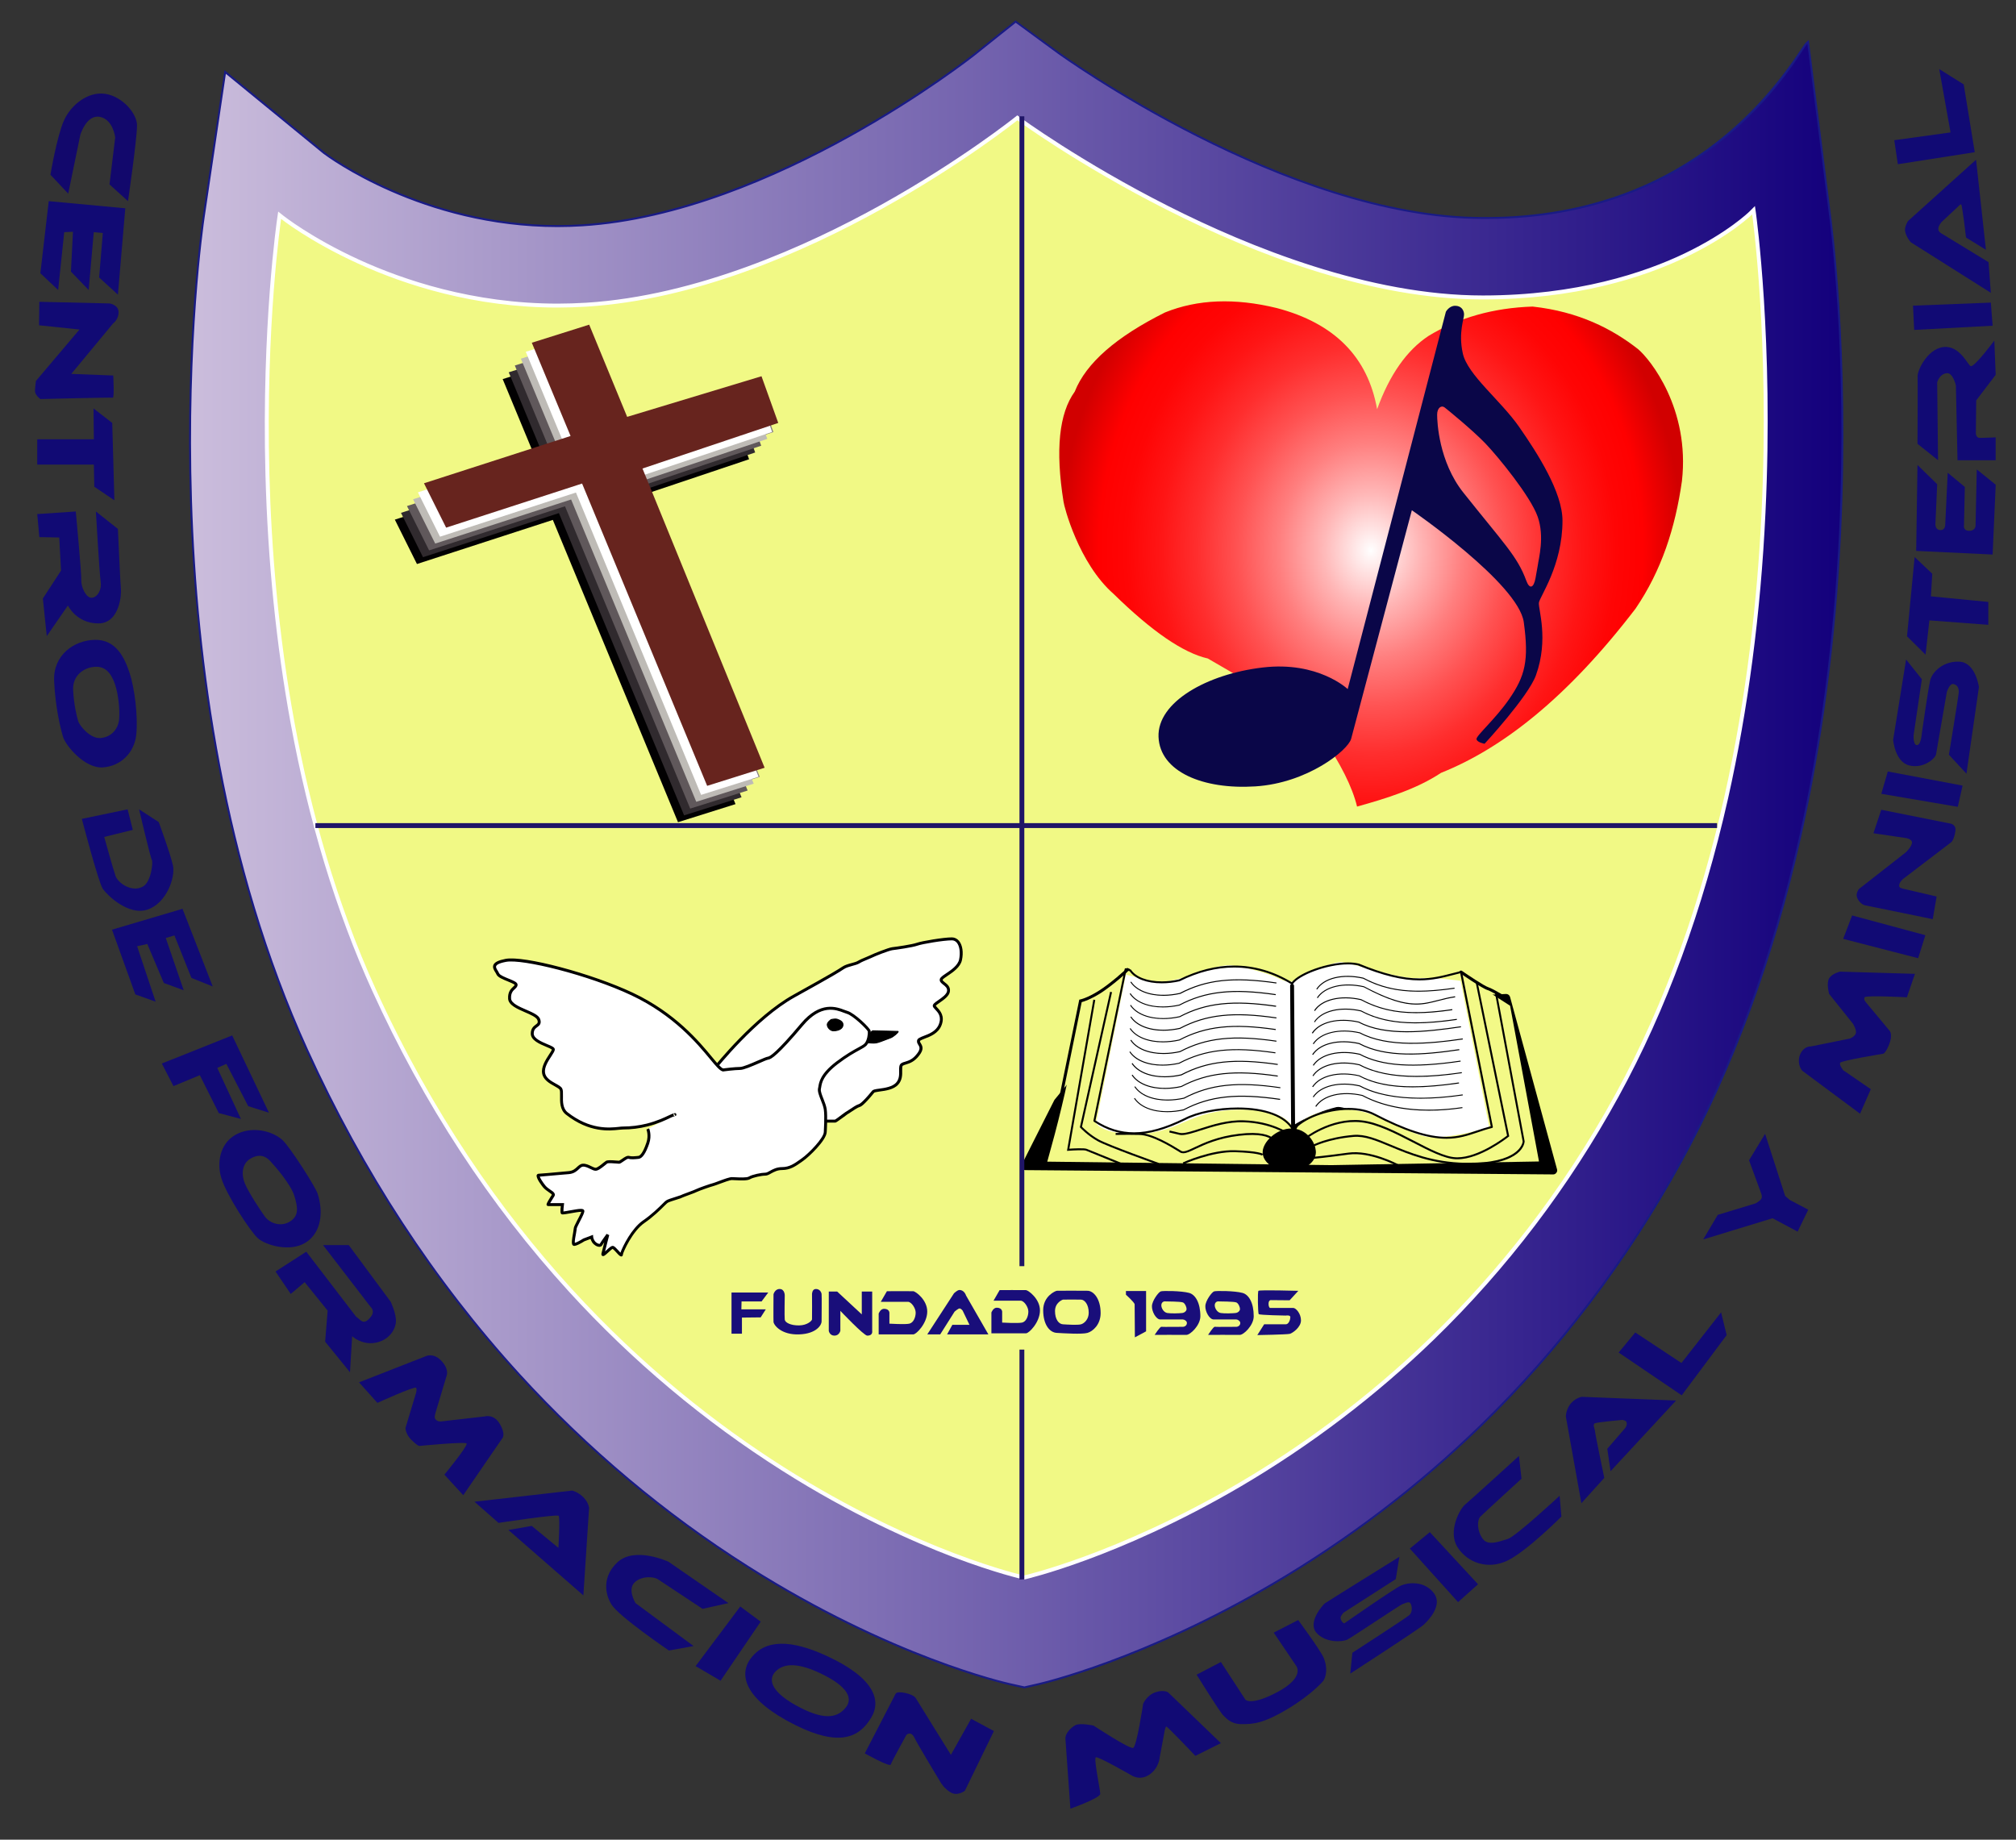 <?xml version="1.0" encoding="utf-8"?>
<svg version="1.1" id="Capa_1" xmlns="http://www.w3.org/2000/svg" xmlns:xlink="http://www.w3.org/1999/xlink" x="0px" y="0px" width="99.167px" height="90.504px" viewBox="0 0 99.167 90.504" enable-background="new 0 0 99.167 90.504" xml:space="preserve">
<rect x="0" y="0" width="99.167" height="90.504" fill="#333333" stroke="none"/>
<g>
	<g>
		<linearGradient id="SVGID_1_" gradientUnits="userSpaceOnUse" x1="9.351" y1="42.037" x2="90.63" y2="42.037">
			<stop  offset="0" style="stop-color:#CBBDDC"/>
			<stop  offset="1" style="stop-color:#13007C"/>
		</linearGradient>
		<path fill="url(#SVGID_1_)" d="M49.689,82.858c-0.234-0.052-5.87-1.324-12.905-5.779c-4.116-2.607-7.899-5.791-11.239-9.457
			c-4.204-4.598-7.714-9.969-10.44-15.962C6.793,33.38,9.89,11.559,10.026,10.638l1.049-7.097l4.861,3.98
			c0.194,0.147,4.833,3.599,11.5,3.598c0.403,0,0.809-0.011,1.214-0.037c9.403-0.583,19.181-8.321,19.276-8.399l2.036-1.622
			l2.08,1.524c0.113,0.081,11.248,8.135,20.896,8.135h0.021c0.059,0,0.121,0,0.178,0c4.58,0,10.98-1.428,15.477-8.243
			c0.137-0.204,0.213-0.318,0.256-0.357l0.068-0.06L90,10.457c0.043,0.271,0.945,6.797,0.516,15.744
			c-0.252,5.263-0.916,10.305-1.969,14.987c-1.336,5.945-3.316,11.326-5.873,15.998c-2.66,4.841-5.977,9.203-9.855,12.967
			c-3.08,2.989-6.52,5.603-10.229,7.777c-6.324,3.713-11.293,4.876-11.502,4.922l-0.699,0.16L49.689,82.858z"/>
		<g>
			<path fill="#191B85" d="M49.962,1.121l2.051,1.504c0.111,0.079,11.25,8.146,20.926,8.146h0.021c0.059,0,0.121,0,0.178,0
				c11.24,0,15.393-8.284,15.766-8.613l1.051,8.305c0.039,0.275,0.941,6.804,0.508,15.737c-0.248,5.259-0.912,10.299-1.965,14.979
				c-1.336,5.939-3.311,11.317-5.873,15.983c-2.652,4.836-5.965,9.197-9.84,12.959c-3.076,2.986-6.516,5.6-10.219,7.771
				c-6.316,3.705-11.279,4.865-11.492,4.915l-0.686,0.156L49.7,82.81c-0.233-0.052-5.862-1.32-12.885-5.772
				c-4.114-2.604-7.894-5.784-11.238-9.444c-4.193-4.597-7.7-9.963-10.424-15.952c-8.317-18.279-5.216-40.076-5.081-40.996
				l1.039-7.013l4.794,3.928c0.242,0.181,4.873,3.61,11.528,3.61c0,0,0,0,0.003,0c0.403,0,0.81-0.014,1.218-0.039
				c9.399-0.584,19.208-8.333,19.304-8.411L49.962,1.121 M49.958,1l-0.057,0.045l-2.002,1.599c-0.024,0.02-2.526,1.994-6.151,4.007
				c-3.306,1.833-8.258,4.081-13.099,4.384c-0.404,0.024-0.812,0.038-1.213,0.038c-6.636,0-11.256-3.428-11.469-3.59l-4.794-3.927
				l-0.132-0.106l-0.024,0.169l-1.041,7.013c-0.138,0.921-3.233,22.755,5.086,41.048c2.729,6,6.241,11.373,10.443,15.978
				c3.35,3.668,7.137,6.852,11.256,9.464c7.036,4.46,12.683,5.732,12.918,5.785l0.689,0.151l0.02,0.005l0.021-0.005l0.689-0.157
				c0.211-0.047,5.182-1.209,11.516-4.924c3.707-2.178,7.15-4.795,10.238-7.786c3.885-3.768,7.201-8.135,9.857-12.982
				c2.564-4.673,4.545-10.058,5.883-16.009c1.055-4.685,1.719-9.729,1.969-14.994c0.428-8.952-0.475-15.482-0.514-15.755
				l-1.051-8.303l-0.025-0.183l-0.135,0.122c-0.047,0.042-0.109,0.137-0.264,0.366c-4.486,6.797-10.871,8.224-15.436,8.224
				c-0.057,0-0.119,0-0.178,0h-0.021c-9.631,0-20.756-8.047-20.867-8.127l-2.056-1.504L49.958,1L49.958,1z"/>
		</g>
	</g>
	<g>
		<path fill="#F1F985" d="M50.351,77.601c-0.051-0.012-5.305-1.195-11.837-5.337c-3.834-2.429-7.355-5.389-10.464-8.793
			c-3.885-4.255-7.133-9.225-9.657-14.768c-1.769-3.893-3.116-8.31-4.001-13.129c-0.708-3.855-1.125-7.975-1.238-12.243
			c-0.195-7.269,0.569-12.526,0.575-12.576l0.027-0.167l0.13,0.104c0.015,0.011,1.387,1.098,3.734,2.171
			c2.167,0.988,5.625,2.169,9.81,2.168c0.466,0,0.94-0.014,1.407-0.043c5.456-0.341,10.912-2.807,14.53-4.817
			c3.921-2.181,6.592-4.307,6.617-4.331l0.06-0.045l0.058,0.044c0.031,0.022,3.047,2.226,7.35,4.4
			c3.971,2.005,9.875,4.393,15.484,4.393h0.025c4.643-0.005,7.975-1.134,9.951-2.082c2.143-1.025,3.195-2.063,3.211-2.073
			l0.133-0.136l0.027,0.19c0.01,0.062,0.867,6.276,0.465,14.688c-0.236,4.939-0.857,9.659-1.84,14.029
			c-1.229,5.463-3.037,10.393-5.369,14.648c-2.438,4.445-5.49,8.456-9.064,11.924c-2.859,2.773-6.063,5.207-9.514,7.234
			c-5.883,3.449-10.521,4.533-10.57,4.543l-0.02,0.006L50.351,77.601z"/>
		<path fill="#FFFFFF" d="M50.044,5.918c0,0,11.996,8.813,22.891,8.813c0.01,0,0.016,0,0.025,0
			c9.037-0.012,13.229-4.185,13.229-4.185s3.477,24.685-6.738,43.306C68.785,73.3,50.371,77.507,50.371,77.507
			s-20.852-4.58-31.887-28.844c-7.746-17.03-4.656-37.895-4.656-37.895s5.463,4.362,13.603,4.362c0.463,0,0.936-0.016,1.413-0.045
			C39.44,14.426,50.044,5.918,50.044,5.918 M50.041,5.675l-0.117,0.092c-0.027,0.021-2.688,2.146-6.608,4.323
			c-3.607,2.003-9.047,4.464-14.483,4.803c-0.463,0.027-0.938,0.044-1.402,0.044c-4.172,0-7.619-1.177-9.775-2.165
			c-2.333-1.068-3.696-2.145-3.71-2.156l-0.262-0.208l-0.048,0.332c-0.009,0.052-0.774,5.315-0.579,12.594
			c0.114,4.274,0.532,8.397,1.242,12.258c0.888,4.827,2.237,9.252,4.01,13.151c2.523,5.553,5.779,10.531,9.671,14.793
			c3.113,3.412,6.64,6.374,10.486,8.81c3.417,2.169,6.457,3.506,8.406,4.249c2.118,0.803,3.404,1.089,3.458,1.103l0.043,0.009
			l0.041-0.009c0.051-0.014,1.188-0.275,3.068-0.97c1.736-0.64,4.445-1.783,7.527-3.588c3.459-2.031,6.666-4.468,9.533-7.247
			c3.582-3.476,6.637-7.495,9.078-11.948c2.342-4.263,4.152-9.201,5.385-14.672c0.98-4.374,1.605-9.102,1.838-14.047
			c0.406-8.421-0.457-14.645-0.463-14.706l-0.055-0.383l-0.275,0.274c-0.01,0.009-1.061,1.039-3.189,2.058
			c-1.965,0.94-5.281,2.063-9.9,2.067h-0.025c-5.59,0-11.484-2.383-15.443-4.385c-4.299-2.17-7.305-4.367-7.33-4.389L50.041,5.675
			L50.041,5.675z"/>
	</g>
	<g>
		<path fill-rule="evenodd" clip-rule="evenodd" fill="#FFFFFF" d="M35.167,52.544c0,0,1.946-2.466,3.889-3.541
			c1.94-1.078,2.176-1.233,2.411-1.386c0.229-0.154,0.589-0.176,0.771-0.286c0.177-0.107,0.501-0.219,0.625-0.287
			c0.127-0.064,0.848-0.35,1.027-0.371c0.18-0.021,0.971-0.134,1.221-0.221c0.251-0.087,1.312-0.264,1.709-0.264
			c0.394,0,0.533,0.528,0.426,1.035c-0.109,0.505-0.913,0.789-0.951,0.964c-0.036,0.177,0.396,0.242,0.362,0.573
			c-0.037,0.327-0.718,0.592-0.701,0.725c0.018,0.132,0.521,0.353,0.286,0.937c-0.233,0.585-1.024,0.59-1.06,0.777
			c-0.035,0.187,0.306,0.264-0.017,0.68c-0.324,0.418-0.61,0.376-0.79,0.484c-0.18,0.11,0.072,0.595-0.242,0.943
			c-0.317,0.354-1.089,0.286-1.177,0.398c-0.093,0.108-0.522,0.637-0.682,0.68c-0.165,0.044-0.542,0.328-0.595,0.353
			c-0.053,0.021-0.551,0.417-0.598,0.417c-0.048,0-0.928,0-0.928,0l-4.204-0.813l-1.312-1.231L35.167,52.544z"/>
		<path d="M41.08,55.228h-0.928c-0.004,0-0.009-0.001-0.012-0.002l-4.208-0.814c-0.014-0.002-0.023-0.009-0.033-0.017l-1.313-1.229
			c-0.03-0.028-0.03-0.077-0.004-0.103l0.531-0.567c0.074-0.092,2.002-2.502,3.907-3.557c1.991-1.105,2.191-1.24,2.406-1.381
			c0.136-0.092,0.312-0.139,0.466-0.18c0.122-0.033,0.235-0.062,0.308-0.109c0.114-0.068,0.279-0.136,0.423-0.194
			c0.083-0.036,0.16-0.068,0.209-0.091c0.127-0.067,0.854-0.359,1.048-0.385c0.242-0.027,0.981-0.135,1.208-0.215
			c0.27-0.094,1.33-0.269,1.732-0.269c0.141,0,0.265,0.062,0.359,0.175c0.167,0.207,0.22,0.567,0.138,0.947
			c-0.074,0.346-0.434,0.588-0.695,0.764c-0.103,0.069-0.245,0.163-0.254,0.203c-0.006,0.03,0.05,0.074,0.112,0.124
			c0.117,0.089,0.274,0.211,0.247,0.438c-0.022,0.229-0.285,0.409-0.495,0.557c-0.077,0.053-0.179,0.123-0.201,0.157
			c0.012,0.019,0.05,0.059,0.074,0.087c0.135,0.145,0.392,0.412,0.206,0.882c-0.159,0.396-0.553,0.546-0.819,0.645
			c-0.087,0.036-0.229,0.088-0.236,0.12c-0.006,0.033,0.009,0.064,0.044,0.116c0.089,0.148,0.149,0.302-0.079,0.595
			c-0.238,0.313-0.473,0.386-0.639,0.437c-0.068,0.02-0.126,0.038-0.168,0.064c-0.04,0.025-0.038,0.132-0.036,0.244
			c0.004,0.196,0.009,0.465-0.191,0.687c-0.218,0.245-0.618,0.302-0.913,0.34c-0.104,0.018-0.238,0.035-0.267,0.055
			c-0.531,0.654-0.669,0.693-0.713,0.706c-0.101,0.024-0.312,0.168-0.442,0.255c-0.082,0.057-0.121,0.082-0.147,0.092
			c-0.018,0.011-0.125,0.093-0.212,0.157C41.165,55.203,41.121,55.228,41.08,55.228z M40.158,55.082h0.908
			c0.052-0.024,0.229-0.157,0.335-0.239c0.16-0.12,0.223-0.162,0.251-0.175c0.011-0.005,0.068-0.043,0.118-0.077
			c0.189-0.128,0.368-0.245,0.482-0.276c0.022-0.007,0.162-0.065,0.644-0.654c0.051-0.062,0.15-0.077,0.357-0.105
			c0.27-0.037,0.64-0.089,0.825-0.295c0.159-0.179,0.154-0.395,0.15-0.588c-0.003-0.155-0.004-0.301,0.107-0.37
			c0.059-0.037,0.127-0.057,0.202-0.078c0.165-0.052,0.356-0.111,0.568-0.388c0.185-0.237,0.127-0.331,0.068-0.43
			c-0.04-0.06-0.08-0.13-0.063-0.222c0.021-0.107,0.151-0.157,0.332-0.227c0.253-0.096,0.6-0.227,0.736-0.563
			c0.152-0.382-0.039-0.584-0.178-0.729c-0.061-0.063-0.106-0.113-0.117-0.172c-0.01-0.098,0.097-0.175,0.267-0.291
			c0.177-0.123,0.417-0.291,0.437-0.451c0.014-0.138-0.067-0.214-0.195-0.311c-0.088-0.07-0.189-0.148-0.164-0.269
			c0.019-0.095,0.138-0.173,0.313-0.291c0.244-0.164,0.574-0.388,0.637-0.677c0.068-0.332,0.027-0.655-0.109-0.822
			c-0.065-0.08-0.148-0.122-0.247-0.122c-0.407,0-1.454,0.177-1.687,0.26c-0.255,0.091-1.053,0.202-1.236,0.224
			c-0.168,0.021-0.874,0.299-1,0.366c-0.053,0.027-0.129,0.058-0.221,0.095c-0.138,0.058-0.3,0.123-0.401,0.188
			c-0.092,0.055-0.216,0.088-0.347,0.123c-0.148,0.042-0.304,0.083-0.421,0.161c-0.22,0.146-0.421,0.281-2.417,1.387
			c-1.905,1.058-3.845,3.5-3.868,3.524c-0.001,0-0.001,0.001-0.003,0.003l-0.483,0.517l1.246,1.165L40.158,55.082z"/>
	</g>
	<g>
		<path fill-rule="evenodd" clip-rule="evenodd" d="M42.938,50.712c0.05,0.002,1.161,0.026,1.228,0.029
			c0.071,0.006-0.2,0.26-0.354,0.313c-0.151,0.054-0.568,0.231-0.715,0.249c-0.145,0.021-0.424-0.008-0.44-0.008
			c-0.02,0,0.141-0.207,0.145-0.377C42.811,50.749,42.938,50.712,42.938,50.712z"/>
		<path d="M42.975,51.338c-0.11,0-0.23-0.01-0.286-0.017c-0.017-0.001-0.029-0.004-0.032-0.004h-0.014l-0.009-0.014
			c-0.007-0.014-0.001-0.025,0.026-0.075c0.038-0.069,0.115-0.2,0.12-0.312c0.008-0.186,0.144-0.227,0.151-0.229h0.003h0.005
			c0.028,0,0.372,0.009,0.678,0.016c0.27,0.007,0.52,0.012,0.55,0.014c0.024,0,0.036,0.015,0.038,0.029
			c0.008,0.066-0.257,0.285-0.385,0.33c-0.045,0.014-0.107,0.041-0.185,0.07c-0.192,0.075-0.429,0.167-0.534,0.183
			C43.068,51.335,43.023,51.338,42.975,51.338z M42.69,51.274L42.69,51.274c0.058,0.004,0.174,0.014,0.285,0.014
			c0.048,0,0.089-0.002,0.12-0.008c0.099-0.012,0.344-0.108,0.522-0.178c0.077-0.031,0.142-0.056,0.186-0.072
			c0.118-0.039,0.302-0.205,0.346-0.265c-0.07-0.003-0.295-0.008-0.533-0.013c-0.308-0.006-0.627-0.017-0.677-0.017
			c-0.017,0.005-0.103,0.046-0.112,0.183c-0.003,0.123-0.082,0.261-0.125,0.334C42.696,51.261,42.693,51.267,42.69,51.274z"/>
	</g>
	<g>
		<path fill-rule="evenodd" clip-rule="evenodd" fill="#FFFFFF" d="M31.866,55.536c0,0,0.131,0.311,0,0.7
			c-0.132,0.388-0.294,0.682-0.456,0.699c-0.165,0.018-0.36,0.036-0.48,0c-0.118-0.036-0.389,0.238-0.479,0.238
			s-0.522-0.055-0.612,0c-0.091,0.056-0.392,0.348-0.541,0.348c-0.15,0-0.404-0.221-0.627-0.202
			c-0.224,0.021-0.288,0.329-0.689,0.367c-0.403,0.036-1.376,0.128-1.481,0.128s0.076,0.31,0.267,0.548
			c0.195,0.24,0.527,0.313,0.433,0.46c-0.086,0.146-0.282,0.438-0.238,0.438c0.047,0,0.704,0,0.704,0s-0.044,0.348-0.012,0.403
			c0.027,0.053,0.987-0.202,1.016-0.093c0.026,0.11-0.374,0.751-0.374,0.86c0,0.11-0.165,0.768-0.061,0.786s0.479-0.219,0.479-0.219
			l0.389-0.146c0,0,0.004,0.11,0.092,0.238c0.088,0.126,0.312,0.237,0.371,0.129c0.061-0.111,0.33-0.477,0.33-0.477
			s-0.197,0.73-0.238,0.933c-0.048,0.2,0.385-0.349,0.492-0.312c0.106,0.037,0.419,0.475,0.419,0.355
			c0-0.117,0.477-1.197,1.093-1.619c0.612-0.42,1.031-0.914,1.134-0.988c0.107-0.073,0.66-0.219,0.718-0.255
			c0.063-0.035,0.642-0.239,0.751-0.292c0.104-0.057,0.671-0.257,0.821-0.295c0.149-0.034,0.737-0.291,0.915-0.291
			c0.18,0,0.719,0.052,0.869-0.037c0.147-0.092,0.582-0.183,0.777-0.183c0.19,0,0.404-0.274,0.822-0.274s0.689-0.22,1.004-0.441
			c0.313-0.218,1.107-1.005,1.124-1.352c0,0,0.044-0.772,0-1.118c-0.051-0.344-0.332-0.78-0.288-1.015
			c0.042-0.236,0.029-0.637,0.861-1.271c0.827-0.635,1.245-0.734,1.41-0.912c0.161-0.177,0.191-0.541,0.177-0.649
			c-0.017-0.107-0.76-0.835-1.084-0.925c-0.327-0.09-1.175-0.654-2.228,0.598c-1.052,1.254-1.498,1.634-1.661,1.652
			c-0.161,0.019-1.113,0.509-1.381,0.509c-0.267,0-0.836,0.074-0.836,0.074c-0.427-0.097-1.484-2.325-4.475-3.737
			c-2.091-0.989-5.364-1.818-6.21-1.654c-0.85,0.162-0.501,0.438-0.392,0.667c0.104,0.227,0.895,0.37,0.895,0.534
			c0,0.161-0.347,0.193-0.318,0.681c0.026,0.487,1.299,0.659,1.431,1.024c0.132,0.367-0.318,0.242-0.318,0.697
			c0,0.453,1.038,0.616,1.038,0.778c0,0.161-0.559,0.714-0.48,1.169c0.08,0.455,0.742,0.584,0.85,0.778
			c0.107,0.195-0.118,0.879,0.293,1.203c1.327,1.038,2.416,0.715,2.759,0.715c0.453,0,0.848-0.062,1.188-0.146
			c0.678-0.169,1.117-0.432,1.241-0.474c0.184-0.065,0.123-0.031,0.123-0.031"/>
		<path d="M30.559,61.813c-0.062,0-0.123-0.067-0.241-0.195c-0.054-0.058-0.142-0.154-0.182-0.181
			c-0.042,0.021-0.158,0.127-0.221,0.185c-0.15,0.138-0.221,0.2-0.291,0.161c-0.026-0.015-0.053-0.051-0.038-0.123
			c0.026-0.104,0.083-0.342,0.139-0.551c-0.039,0.06-0.075,0.113-0.094,0.145c-0.025,0.051-0.077,0.081-0.138,0.084
			c-0.132,0.007-0.288-0.104-0.359-0.207c-0.042-0.068-0.07-0.132-0.086-0.18l-0.298,0.113c-0.123,0.078-0.409,0.246-0.527,0.227
			c-0.026-0.006-0.048-0.021-0.063-0.042c-0.052-0.075-0.032-0.252,0.033-0.614c0.015-0.088,0.03-0.176,0.03-0.203
			c0-0.06,0.052-0.164,0.176-0.406c0.066-0.123,0.169-0.322,0.195-0.41c-0.103-0.004-0.38,0.046-0.539,0.075
			c-0.36,0.063-0.43,0.074-0.467,0.009c-0.025-0.046-0.025-0.168-0.001-0.367h-0.624c-0.029,0-0.053-0.014-0.07-0.039
			c-0.026-0.055-0.004-0.105,0.186-0.414c0.026-0.036,0.049-0.068,0.064-0.096c0.012-0.022-0.035-0.057-0.141-0.129
			c-0.089-0.062-0.2-0.137-0.291-0.243c-0.037-0.048-0.374-0.466-0.306-0.612c0.019-0.036,0.053-0.057,0.096-0.057
			c0.08,0,0.74-0.06,1.175-0.101l0.299-0.027c0.206-0.019,0.307-0.113,0.407-0.206c0.08-0.072,0.159-0.149,0.281-0.159
			c0.148-0.013,0.297,0.059,0.429,0.123c0.077,0.038,0.161,0.077,0.206,0.077c0.083,0,0.272-0.154,0.374-0.241
			c0.055-0.042,0.099-0.078,0.129-0.097c0.071-0.044,0.236-0.042,0.531-0.017c0.053,0.003,0.1,0.007,0.118,0.007
			c0.021-0.006,0.092-0.055,0.143-0.088c0.125-0.089,0.256-0.177,0.357-0.146c0.113,0.034,0.333,0.011,0.453-0.004
			c0.041-0.004,0.195-0.064,0.392-0.65c0.123-0.357,0.003-0.643,0.003-0.646l0.133-0.056c0.006,0.012,0.141,0.339,0.003,0.75
			c-0.167,0.484-0.333,0.726-0.517,0.748c-0.187,0.02-0.38,0.036-0.51-0.003c-0.04-0.01-0.168,0.083-0.233,0.127
			c-0.103,0.074-0.167,0.116-0.224,0.116c-0.024,0-0.068-0.006-0.127-0.01c-0.109-0.009-0.394-0.032-0.45-0.003
			c-0.021,0.014-0.062,0.048-0.105,0.087c-0.184,0.147-0.344,0.272-0.47,0.272c-0.082,0-0.169-0.044-0.272-0.094
			c-0.112-0.055-0.241-0.118-0.352-0.109c-0.066,0.006-0.125,0.057-0.19,0.121c-0.108,0.1-0.241,0.224-0.497,0.247l-0.298,0.025
			c-0.525,0.049-0.978,0.089-1.139,0.099c0.029,0.08,0.132,0.253,0.276,0.434c0.072,0.09,0.172,0.157,0.256,0.215
			c0.13,0.086,0.272,0.182,0.185,0.326c-0.018,0.029-0.038,0.06-0.061,0.096c-0.038,0.063-0.103,0.162-0.143,0.232h0.686
			l-0.009,0.082c-0.017,0.119-0.027,0.258-0.024,0.329c0.068-0.007,0.202-0.031,0.316-0.052c0.497-0.09,0.677-0.113,0.709,0.008
			c0.021,0.078-0.05,0.224-0.213,0.539c-0.064,0.127-0.155,0.299-0.159,0.341c0,0.034-0.012,0.104-0.032,0.226
			c-0.027,0.132-0.073,0.39-0.062,0.482c0.071-0.016,0.24-0.102,0.399-0.203l0.015-0.009l0.482-0.182l0.006,0.1
			c0,0,0.006,0.095,0.079,0.201c0.056,0.083,0.174,0.146,0.23,0.143c0.016,0,0.017-0.003,0.019-0.007
			c0.061-0.113,0.324-0.471,0.334-0.485l0.129,0.061c0,0.007-0.139,0.525-0.206,0.805c0.018-0.017,0.035-0.035,0.053-0.051
			c0.172-0.159,0.274-0.247,0.36-0.218c0.062,0.021,0.133,0.099,0.251,0.224c0.026,0.031,0.064,0.071,0.094,0.104
			c0.106-0.315,0.553-1.203,1.101-1.581c0.431-0.296,0.763-0.625,0.963-0.823c0.082-0.084,0.141-0.14,0.177-0.164
			c0.065-0.049,0.242-0.105,0.489-0.183c0.093-0.029,0.212-0.066,0.232-0.076c0.032-0.021,0.133-0.057,0.356-0.141
			c0.162-0.06,0.348-0.129,0.396-0.156c0.115-0.06,0.69-0.262,0.841-0.299c0.047-0.012,0.156-0.052,0.272-0.097
			c0.298-0.111,0.534-0.197,0.656-0.197c0.039,0,0.103,0.004,0.172,0.007c0.195,0.01,0.561,0.027,0.657-0.034
			c0.173-0.104,0.624-0.192,0.816-0.192c0.059,0,0.135-0.04,0.221-0.09c0.147-0.082,0.333-0.184,0.602-0.184
			c0.359,0,0.598-0.171,0.878-0.369c0.026-0.019,0.055-0.037,0.082-0.059c0.352-0.244,1.081-1.001,1.092-1.297
			c0-0.009,0.05-0.771,0.001-1.104c-0.022-0.143-0.086-0.31-0.15-0.47c-0.083-0.216-0.165-0.419-0.136-0.568
			c0.003-0.023,0.007-0.047,0.014-0.071c0.037-0.244,0.098-0.65,0.874-1.246c0.497-0.376,0.848-0.569,1.082-0.695
			c0.157-0.086,0.262-0.143,0.319-0.206c0.136-0.148,0.173-0.476,0.161-0.588c-0.05-0.118-0.739-0.788-1.033-0.868
			c-0.042-0.013-0.094-0.033-0.153-0.055c-0.386-0.148-1.11-0.426-1.996,0.631c-1.239,1.469-1.569,1.659-1.708,1.676
			c-0.059,0.006-0.267,0.095-0.463,0.184c-0.353,0.151-0.751,0.324-0.928,0.324c-0.261,0-0.824,0.073-0.829,0.074l-0.014,0.003
			l-0.014-0.004c-0.151-0.035-0.332-0.252-0.634-0.616c-0.621-0.75-1.781-2.146-3.853-3.125c-2.115-0.999-5.373-1.802-6.169-1.649
			c-0.356,0.067-0.46,0.148-0.486,0.208c-0.029,0.063,0.027,0.153,0.083,0.237c0.023,0.04,0.046,0.079,0.065,0.12
			c0.042,0.092,0.291,0.189,0.469,0.263c0.25,0.102,0.435,0.173,0.435,0.302c0,0.09-0.063,0.147-0.123,0.205
			c-0.095,0.086-0.215,0.194-0.197,0.472c0.012,0.226,0.398,0.396,0.741,0.544c0.331,0.144,0.619,0.268,0.688,0.459
			c0.083,0.238-0.036,0.327-0.136,0.4c-0.091,0.068-0.179,0.131-0.179,0.322c0,0.234,0.383,0.397,0.663,0.516
			c0.234,0.097,0.374,0.154,0.374,0.263c0,0.074-0.058,0.165-0.164,0.33c-0.155,0.234-0.364,0.558-0.316,0.825
			c0.044,0.255,0.315,0.404,0.528,0.523c0.147,0.08,0.265,0.145,0.313,0.235c0.045,0.083,0.042,0.208,0.04,0.367
			c-0.006,0.276-0.012,0.62,0.231,0.812c1.104,0.865,2.054,0.764,2.509,0.717c0.082-0.012,0.155-0.018,0.208-0.018
			c0.394,0,0.789-0.049,1.172-0.143c0.503-0.129,0.878-0.307,1.078-0.402c0.067-0.034,0.12-0.058,0.155-0.07
			c0.136-0.047,0.194-0.069,0.219,0c0.003,0.008,0.029,0.065-0.039,0.102l-0.071-0.127c-0.017,0.011-0.036,0.046-0.022,0.081
			c0.014,0.036,0.05,0.049,0.076,0.046c-0.003,0-0.026,0.005-0.115,0.034c-0.026,0.011-0.074,0.034-0.139,0.063
			c-0.206,0.101-0.589,0.284-1.11,0.413c-0.389,0.099-0.796,0.148-1.202,0.148c-0.047,0-0.115,0.007-0.195,0.015
			c-0.471,0.051-1.458,0.156-2.609-0.744c-0.304-0.236-0.293-0.635-0.288-0.928c0.001-0.129,0.003-0.247-0.023-0.297
			c-0.03-0.052-0.145-0.116-0.256-0.178c-0.244-0.135-0.545-0.301-0.603-0.623c-0.058-0.324,0.171-0.676,0.338-0.934
			c0.058-0.088,0.132-0.197,0.139-0.24c-0.032-0.035-0.174-0.096-0.279-0.139c-0.321-0.133-0.757-0.315-0.757-0.648
			c0-0.263,0.138-0.364,0.237-0.438c0.091-0.069,0.134-0.101,0.085-0.233c-0.05-0.132-0.333-0.26-0.607-0.377
			c-0.401-0.174-0.812-0.354-0.83-0.669c-0.02-0.345,0.138-0.491,0.241-0.586c0.044-0.042,0.074-0.069,0.079-0.096
			c-0.029-0.044-0.22-0.119-0.343-0.171c-0.234-0.095-0.479-0.192-0.548-0.333c-0.014-0.035-0.036-0.069-0.058-0.107
			c-0.073-0.112-0.148-0.239-0.094-0.373c0.063-0.136,0.247-0.226,0.595-0.293c0.909-0.173,4.243,0.713,6.259,1.663
			c2.101,0.992,3.272,2.403,3.901,3.164c0.244,0.293,0.438,0.527,0.546,0.563c0.092-0.013,0.584-0.073,0.832-0.073
			c0.145,0,0.563-0.18,0.866-0.313c0.275-0.118,0.433-0.185,0.506-0.195c0.101-0.011,0.448-0.234,1.614-1.624
			c0.955-1.135,1.77-0.822,2.159-0.673c0.059,0.022,0.104,0.04,0.143,0.05c0.333,0.094,1.117,0.834,1.136,0.984
			c0.017,0.128-0.014,0.511-0.196,0.712c-0.077,0.079-0.188,0.142-0.357,0.233c-0.229,0.125-0.577,0.313-1.063,0.684
			c-0.729,0.559-0.783,0.917-0.82,1.152c-0.003,0.026-0.008,0.053-0.014,0.075c-0.02,0.11,0.057,0.305,0.131,0.489
			c0.065,0.169,0.133,0.341,0.156,0.503c0.048,0.349,0.004,1.098,0,1.132c-0.017,0.401-0.871,1.215-1.152,1.409
			c-0.027,0.02-0.055,0.038-0.083,0.06c-0.286,0.201-0.556,0.393-0.96,0.393c-0.23,0-0.389,0.089-0.532,0.165
			c-0.104,0.06-0.192,0.11-0.291,0.11c-0.187,0-0.607,0.09-0.744,0.172c-0.124,0.076-0.404,0.07-0.736,0.053
			c-0.07-0.003-0.129-0.007-0.167-0.007c-0.104,0-0.406,0.116-0.606,0.189c-0.13,0.049-0.233,0.087-0.292,0.103
			c-0.146,0.035-0.709,0.236-0.808,0.285c-0.057,0.031-0.226,0.096-0.41,0.162c-0.136,0.051-0.306,0.113-0.333,0.128
			c-0.026,0.02-0.092,0.04-0.261,0.093c-0.159,0.049-0.398,0.124-0.451,0.162c-0.027,0.018-0.085,0.078-0.159,0.148
			c-0.2,0.2-0.539,0.536-0.978,0.84c-0.594,0.407-1.055,1.45-1.063,1.56c0,0.062-0.042,0.081-0.053,0.085
			C30.582,61.811,30.571,61.813,30.559,61.813z"/>
	</g>
	<g>
		<path fill-rule="evenodd" clip-rule="evenodd" d="M40.911,50.151c-0.059,0.01-0.216,0.164-0.216,0.252
			c-0.003,0.16,0.169,0.309,0.296,0.309c0.261,0,0.465-0.107,0.474-0.287c0.011-0.181-0.198-0.25-0.28-0.277
			C41.107,50.118,40.971,50.142,40.911,50.151z"/>
		<path d="M40.991,50.734L40.991,50.734c-0.073,0-0.154-0.039-0.219-0.106c-0.065-0.064-0.103-0.148-0.103-0.225
			c0-0.099,0.165-0.264,0.239-0.275h0.009c0.04-0.008,0.108-0.02,0.174-0.02c0.04,0,0.076,0.006,0.104,0.014l0.008,0.006
			c0.092,0.031,0.296,0.105,0.288,0.297C41.479,50.61,41.28,50.734,40.991,50.734z M41.091,50.156c-0.065,0-0.127,0.012-0.165,0.018
			l-0.009,0.003c-0.048,0.007-0.2,0.15-0.201,0.227c0,0.065,0.036,0.137,0.091,0.191c0.054,0.057,0.128,0.094,0.185,0.094
			c0.261,0,0.442-0.107,0.448-0.267c0.012-0.152-0.167-0.219-0.25-0.249l-0.012-0.003C41.159,50.159,41.127,50.156,41.091,50.156z"
			/>
	</g>
	<g>
		<g>
			<g>
				<g>
					<g>
						<polygon fill="#1F1A1D" points="65.941,56.195 65.755,57.016 65.628,56.195 65.574,49.107 65.728,49.093 						"/>
					</g>
				</g>
			</g>
			<g>
				<g>
					<polygon fill-rule="evenodd" clip-rule="evenodd" points="50.439,57.372 76.404,57.582 74.087,49.093 60.945,49.717 
						53.515,52.405 52.031,54.219 					"/>
				</g>
				<g>
					<path d="M76.404,57.776H76.4l-25.965-0.211c-0.066,0-0.127-0.036-0.166-0.093c-0.031-0.058-0.035-0.128-0.004-0.189
						l1.592-3.153c0.004-0.012,0.016-0.024,0.023-0.035l1.486-1.812c0.02-0.026,0.053-0.047,0.084-0.059l7.426-2.692
						c0.02-0.004,0.039-0.01,0.059-0.01l13.145-0.623c0.09-0.004,0.172,0.056,0.199,0.143l2.313,8.489
						c0.016,0.059,0.002,0.122-0.039,0.169C76.517,57.747,76.464,57.776,76.404,57.776z M50.751,57.182l25.396,0.205l-2.203-8.091
						l-12.961,0.611l-7.352,2.663l-1.441,1.753L50.751,57.182z"/>
				</g>
			</g>
			<g>
				<g>
					<path fill-rule="evenodd" clip-rule="evenodd" fill="#FFFFFF" d="M67.623,55.126c0,0,2.125,0.832,2.699,0.846
						c0.574,0.015,3.037-0.011,3.076-0.423c0.037-0.412-0.391-3.826-0.463-4.17c-0.074-0.344-0.779-2.603-0.77-2.937
						c0.014-0.332-0.297-0.184-0.297-0.184s-1.152-0.186-2.109-0.138c-1.082,0.053-3.404-0.821-3.85-0.79
						c-0.447,0.034-1.982,0.645-2.139,0.841c-0.168,0.214-0.584,0.13-0.943-0.066c-0.334-0.182-1.842-0.616-2.398-0.617
						c-0.902,0-2.506,0.911-3.57,0.813l-1.639-0.39l-1.779,7.249c0,0,0.123,0.784,1.654,0.775c1.529-0.008,5.17-1.055,5.746-1.161
						c0.572-0.108,2.451,0.835,2.545,0.746c0.092-0.087,1.084-0.748,2.355-1.056C66.138,54.369,67.623,55.126,67.623,55.126z"/>
				</g>
			</g>
			<g>
				<g>
					<path fill-rule="evenodd" clip-rule="evenodd" fill="#F3F987" d="M71.769,47.86l2.512,1.617l1.422,7.662l-10.209,0.18
						l-13.979-0.171l0.18-0.659c1.027-3.661,1.598-7.393,1.598-7.393l2.104-1.236l-1.482,7.392c0,0,0.305,0.586,2.113,0.522
						c2.135-0.073,2.402-1.184,5.117-1.184c2.895,0,2.553,1.457,2.553,1.457s-0.301-1.351,2.32-1.463
						c1.77-0.076,3.246,1.336,4.404,1.362c1.16,0.028,2.836-0.487,2.836-0.487L71.769,47.86z"/>
				</g>
			</g>
			<g>
				<g>
					<path d="M71.148,56.022c-0.918,0-2.051-0.367-3.566-1.155c-0.338-0.173-0.768-0.267-1.248-0.267
						c-1.068,0-2.244,0.448-2.684,1.018c-0.008,0.014-0.025,0.021-0.043,0.02c-0.016-0.001-0.029-0.011-0.035-0.025
						c-0.352-0.656-1.328-1.033-2.688-1.033c-0.977,0-1.986,0.203-2.574,0.516c-0.988,0.482-1.787,0.706-2.523,0.706
						c-0.703,0-1.354-0.202-1.98-0.619c-0.016-0.013-0.023-0.032-0.021-0.052l1.537-7.459c0.004-0.014,0.01-0.024,0.021-0.032
						c0.012-0.009,0.025-0.01,0.039-0.005l0.229,0.056c0.014,0.003,0.021,0.009,0.027,0.02c0.238,0.355,0.801,0.569,1.512,0.569
						c0.277,0,0.561-0.033,0.846-0.097c0.91-0.452,1.822-0.682,2.709-0.682c0.986,0,1.941,0.276,2.838,0.82
						c0.373-0.479,1.758-0.974,2.766-0.974c0.189,0,0.365,0.019,0.518,0.054c0.004,0,0.006,0,0.01,0.001
						c1.213,0.501,2.162,0.733,2.986,0.733c0.627,0,1.137-0.133,1.672-0.271c0.119-0.031,0.24-0.061,0.363-0.092
						c0.012-0.004,0.027-0.001,0.037,0.006c0.01,0.006,0.016,0.019,0.021,0.032l1.516,7.624c0.004,0.024-0.014,0.051-0.035,0.056
						c-0.258,0.063-0.49,0.142-0.719,0.22C72.201,55.869,71.751,56.022,71.148,56.022z M66.333,54.505
						c0.496,0,0.943,0.096,1.291,0.277c1.5,0.781,2.623,1.145,3.523,1.145c0.59,0,1.031-0.152,1.5-0.31
						c0.215-0.073,0.438-0.147,0.682-0.21l-1.5-7.527c-0.107,0.025-0.207,0.052-0.311,0.078c-0.543,0.141-1.059,0.272-1.697,0.272
						c-0.834,0-1.795-0.234-3.021-0.737c-0.146-0.031-0.311-0.05-0.492-0.05c-1.066,0-2.434,0.547-2.709,0.969
						c-0.016,0.021-0.047,0.028-0.066,0.015c-0.898-0.551-1.846-0.83-2.828-0.83c-0.875,0-1.775,0.227-2.674,0.674
						c0,0.001-0.004,0.004-0.01,0.004c-0.293,0.066-0.586,0.099-0.871,0.099c-0.734,0-1.324-0.222-1.58-0.595l-0.162-0.039
						l-1.523,7.38c0.607,0.394,1.229,0.585,1.902,0.585c0.717,0,1.508-0.221,2.48-0.696c0.598-0.318,1.629-0.525,2.617-0.525
						c1.352,0,2.342,0.371,2.734,1.021C64.103,54.938,65.273,54.505,66.333,54.505z"/>
				</g>
			</g>
			<g>
				<g>
					<path fill-rule="evenodd" clip-rule="evenodd" d="M62.136,56.687c0-0.496,0.682-1.145,1.391-1.145
						c0.711,0,1.176,0.648,1.176,1.145c0,0.495-0.572,0.896-1.283,0.896C62.71,57.582,62.136,57.182,62.136,56.687z"/>
				</g>
				<g>
					<path d="M63.419,57.606c-0.721,0-1.309-0.414-1.309-0.92c0-0.51,0.686-1.17,1.416-1.17c0.744,0,1.201,0.682,1.201,1.17
						C64.728,57.192,64.14,57.606,63.419,57.606z M63.527,55.565c-0.691,0-1.365,0.643-1.365,1.121c0,0.479,0.561,0.871,1.258,0.871
						c0.693,0,1.264-0.392,1.264-0.871C64.683,56.218,64.244,55.565,63.527,55.565z"/>
				</g>
			</g>
			<g>
				<g>
					<g>
						<path d="M69.626,50.343c-1.092,0-1.943-0.191-2.686-0.588c-0.994-0.223-1.904-0.008-2.264,0.535l-0.039-0.024
							c0.369-0.562,1.299-0.787,2.316-0.557l0.006,0.003c1.139,0.608,2.545,0.732,4.699,0.412l0.006,0.05
							C70.898,50.286,70.228,50.343,69.626,50.343z"/>
					</g>
				</g>
				<g>
					<g>
						<path d="M69.685,52.979c-1.172,0-2.104-0.191-2.818-0.572c-0.998-0.224-1.904-0.008-2.264,0.535l-0.041-0.026
							c0.371-0.563,1.301-0.786,2.318-0.555l0.006,0.002c1.111,0.595,2.752,0.718,5.018,0.384l0.006,0.047
							C71.085,52.916,70.351,52.979,69.685,52.979z"/>
					</g>
				</g>
				<g>
					<g>
						<path d="M64.589,51.898l-0.043-0.027c0.371-0.562,1.303-0.784,2.316-0.557l0.006,0.003c1.32,0.705,3.141,0.56,4.912,0.297
							l0.006,0.049c-1.777,0.263-3.605,0.408-4.939-0.301C65.855,51.139,64.947,51.354,64.589,51.898z"/>
					</g>
				</g>
				<g>
					<g>
						<path d="M64.574,50.843l-0.045-0.029c0.371-0.561,1.303-0.783,2.318-0.554l0.006,0.002c1.309,0.697,3.271,0.483,5.008,0.226
							l0.006,0.048c-1.742,0.257-3.713,0.474-5.033-0.23C65.837,50.08,64.931,50.296,64.574,50.843z"/>
					</g>
				</g>
				<g>
					<g>
						<path d="M69.662,49.843c-1.064,0-1.898-0.204-2.721-0.642c-0.994-0.225-1.902-0.009-2.258,0.535l-0.043-0.027
							c0.367-0.562,1.301-0.784,2.314-0.555l0.006,0.003c1.221,0.65,2.471,0.785,4.475,0.488l0.006,0.05
							C70.773,49.794,70.191,49.843,69.662,49.843z"/>
					</g>
				</g>
				<g>
					<g>
						<path d="M69.492,53.492c-1.104,0-1.957-0.179-2.645-0.548c-0.992-0.221-1.9-0.006-2.258,0.537l-0.043-0.024
							c0.371-0.563,1.303-0.787,2.316-0.556l0.006,0.001c1.09,0.582,2.6,0.688,4.896,0.35l0.006,0.048
							C70.91,53.427,70.156,53.492,69.492,53.492z"/>
					</g>
				</g>
				<g>
					<g>
						<path d="M69.664,49.421c-0.598,0-1.35-0.195-2.58-0.854c-0.998-0.225-1.908-0.008-2.264,0.537l-0.041-0.026
							c0.369-0.563,1.303-0.786,2.316-0.557l0.004,0.003c2.039,1.085,2.746,0.902,3.643,0.67c0.258-0.066,0.52-0.134,0.832-0.182
							l0.008,0.05c-0.311,0.045-0.57,0.112-0.826,0.178C70.394,49.333,70.062,49.421,69.664,49.421z"/>
					</g>
				</g>
				<g>
					<g>
						<path d="M69.771,48.786c-1.064,0-1.902-0.205-2.721-0.641c-0.994-0.225-1.902-0.011-2.26,0.533l-0.041-0.025
							c0.369-0.562,1.295-0.787,2.314-0.555L67.07,48.1c1.219,0.647,2.469,0.787,4.475,0.49l0.008,0.048
							C70.884,48.735,70.298,48.786,69.771,48.786z"/>
					</g>
				</g>
				<g>
					<g>
						<path d="M64.619,51.369l-0.041-0.027c0.371-0.56,1.299-0.783,2.318-0.554l0.004,0.001c1.357,0.726,3.412,0.539,5.049,0.298
							l0.008,0.048c-1.641,0.242-3.707,0.429-5.076-0.302C65.884,50.608,64.978,50.824,64.619,51.369z"/>
					</g>
				</g>
				<g>
					<g>
						<path d="M64.619,52.426L64.578,52.4c0.371-0.563,1.299-0.786,2.318-0.558l0.004,0.003c1.08,0.575,2.604,0.679,4.943,0.333
							l0.006,0.047c-2.348,0.347-3.883,0.243-4.969-0.336C65.884,51.667,64.978,51.882,64.619,52.426z"/>
					</g>
				</g>
				<g>
					<g>
						<path d="M70.292,54.64c-1.266,0-2.381-0.244-3.287-0.727c-0.996-0.224-1.902-0.009-2.262,0.536l-0.043-0.026
							c0.373-0.563,1.303-0.786,2.314-0.555l0.008,0.001c1.271,0.677,2.969,0.884,4.912,0.597l0.004,0.047
							C71.371,54.598,70.818,54.64,70.292,54.64z"/>
					</g>
				</g>
				<g>
					<g>
						<path d="M69.884,54.05c-1.229,0-2.25-0.201-3.004-0.605c-0.996-0.224-1.902-0.008-2.262,0.537l-0.041-0.025
							c0.371-0.563,1.299-0.787,2.318-0.559l0.004,0.004c1.141,0.606,2.885,0.758,5.049,0.438l0.008,0.047
							C71.214,53.997,70.523,54.05,69.884,54.05z"/>
					</g>
				</g>
			</g>
			<g>
				<g>
					<g>
						<path d="M57.294,52.997c-0.73,0-1.34-0.24-1.629-0.672l0.041-0.028c0.383,0.569,1.34,0.795,2.391,0.558
							c1.295-0.678,2.629-0.822,4.758-0.513l-0.006,0.049c-2.121-0.31-3.445-0.165-4.73,0.511l-0.008,0.002
							C57.832,52.968,57.556,52.997,57.294,52.997z"/>
					</g>
				</g>
				<g>
					<g>
						<path d="M57.216,50.132c-0.732,0-1.34-0.238-1.627-0.672l0.039-0.024c0.377,0.567,1.338,0.794,2.393,0.558
							c1.291-0.682,2.627-0.825,4.754-0.516l-0.01,0.051c-2.113-0.311-3.439-0.167-4.729,0.511l-0.006,0.001
							C57.75,50.104,57.474,50.132,57.216,50.132z"/>
					</g>
				</g>
				<g>
					<g>
						<path d="M57.201,51.278c-0.734,0-1.34-0.24-1.631-0.672l0.039-0.025c0.379,0.567,1.34,0.792,2.395,0.559
							c1.295-0.682,2.629-0.824,4.752-0.516l-0.006,0.049c-2.113-0.309-3.439-0.166-4.727,0.511l-0.006,0.002
							C57.734,51.25,57.458,51.278,57.201,51.278z"/>
					</g>
				</g>
				<g>
					<g>
						<path d="M57.183,52.423c-0.732,0-1.344-0.239-1.627-0.671l0.037-0.027c0.381,0.567,1.342,0.793,2.395,0.56
							c1.291-0.68,2.625-0.825,4.754-0.514l-0.008,0.047c-2.117-0.311-3.443-0.166-4.727,0.512l-0.01,0.001
							C57.72,52.394,57.441,52.423,57.183,52.423z"/>
					</g>
				</g>
				<g>
					<g>
						<path d="M57.296,53.569c-0.729,0-1.338-0.239-1.629-0.673l0.041-0.027c0.381,0.569,1.34,0.794,2.391,0.56
							c1.295-0.682,2.627-0.826,4.758-0.515l-0.008,0.049c-2.119-0.31-3.443-0.167-4.73,0.51l-0.006,0.003
							C57.835,53.539,57.558,53.569,57.296,53.569z"/>
					</g>
				</g>
				<g>
					<g>
						<path d="M57.201,49.56c-0.734,0-1.34-0.238-1.631-0.67l0.039-0.028c0.379,0.572,1.34,0.794,2.395,0.561
							c1.293-0.681,2.629-0.827,4.752-0.516l-0.006,0.049c-2.113-0.309-3.439-0.166-4.727,0.511l-0.006,0.002
							C57.734,49.531,57.458,49.56,57.201,49.56z"/>
					</g>
				</g>
				<g>
					<g>
						<path d="M57.431,54.141c-0.734,0-1.342-0.239-1.631-0.673l0.039-0.025c0.379,0.568,1.342,0.793,2.391,0.559
							c1.297-0.681,2.631-0.825,4.754-0.514l-0.006,0.046c-2.113-0.308-3.441-0.165-4.729,0.514l-0.004,0.001
							C57.964,54.11,57.689,54.141,57.431,54.141z"/>
					</g>
				</g>
				<g>
					<g>
						<path d="M57.414,54.713c-0.73,0-1.342-0.238-1.631-0.673l0.039-0.025c0.381,0.57,1.34,0.795,2.393,0.56
							c1.295-0.681,2.629-0.827,4.756-0.516l-0.006,0.05c-2.117-0.309-3.443-0.166-4.732,0.511l-0.004,0.003
							C57.947,54.685,57.671,54.713,57.414,54.713z"/>
					</g>
				</g>
				<g>
					<g>
						<path d="M57.232,51.852c-0.732,0-1.342-0.24-1.629-0.672l0.039-0.028c0.379,0.569,1.342,0.794,2.393,0.56
							c1.297-0.681,2.631-0.825,4.756-0.514l-0.006,0.047c-2.119-0.309-3.443-0.165-4.729,0.511l-0.008,0.004
							C57.767,51.821,57.492,51.852,57.232,51.852z"/>
					</g>
				</g>
				<g>
					<g>
						<path d="M57.232,50.707c-0.732,0-1.342-0.24-1.629-0.673l0.039-0.027c0.379,0.568,1.342,0.794,2.393,0.559
							c1.297-0.68,2.631-0.825,4.756-0.513l-0.006,0.048c-2.119-0.31-3.443-0.167-4.729,0.51l-0.008,0.004
							C57.767,50.676,57.492,50.707,57.232,50.707z"/>
					</g>
				</g>
				<g>
					<g>
						<path d="M57.234,48.989c-0.734,0-1.344-0.242-1.631-0.672l0.039-0.027c0.381,0.569,1.342,0.793,2.393,0.558
							c1.297-0.678,2.631-0.824,4.756-0.514l-0.006,0.048c-2.119-0.309-3.443-0.165-4.729,0.514h-0.008
							C57.767,48.958,57.492,48.989,57.234,48.989z"/>
					</g>
				</g>
			</g>
		</g>
		<g>
			<path d="M56.972,57.304c-0.102-0.037-2.479-0.886-2.973-1.159c-0.496-0.275-0.848-0.651-0.861-0.669l-0.02-0.017l1.488-6.668
				l0.094,0.021l-1.477,6.618c0.078,0.078,0.4,0.396,0.822,0.63c0.486,0.27,2.932,1.143,2.957,1.152L56.972,57.304z"/>
		</g>
		<g>
			<path d="M55.13,57.304c0,0-1.576-0.641-1.709-0.697c-0.094-0.037-0.586-0.016-0.873,0.006l-0.064,0.003l0.012-0.061l1.285-7.379
				l0.094,0.019l-1.273,7.315c0.195-0.013,0.732-0.042,0.855,0.009c0.137,0.054,1.709,0.693,1.709,0.693L55.13,57.304z"/>
		</g>
		<g>
			<path d="M71.687,57.031c-0.027,0-0.055-0.001-0.084-0.001c-0.563-0.028-1.311-0.415-2.105-0.826
				c-0.869-0.449-1.764-0.91-2.549-0.992c-1.486-0.154-2.76,0.862-2.771,0.875l-0.064-0.076c0.018-0.012,1.318-1.053,2.848-0.896
				c0.803,0.082,1.707,0.55,2.582,1.002c0.781,0.407,1.523,0.791,2.063,0.816c0.027,0,0.055,0.002,0.08,0.002
				c1.025,0,2.264-0.931,2.445-1.071l-1.541-7.521l0.094-0.019l1.553,7.577l-0.023,0.02C74.154,55.967,72.822,57.031,71.687,57.031z
				"/>
		</g>
		<g>
			<path d="M72.267,57.306c-0.063,0-0.123-0.001-0.191-0.002c-1.619-0.03-2.766-0.51-3.686-0.895
				c-0.703-0.294-1.26-0.524-1.803-0.479c-1.262,0.108-1.979,0.484-1.984,0.488l-0.049-0.084c0.033-0.016,0.742-0.39,2.025-0.501
				c0.566-0.048,1.131,0.188,1.844,0.485c0.918,0.384,2.053,0.857,3.652,0.887c2.662,0.053,2.816-0.97,2.826-1.046l-1.371-7.353
				l0.094-0.019l1.373,7.364l-0.002,0.006C74.996,56.208,74.921,57.306,72.267,57.306z"/>
		</g>
		<g>
			<path d="M68.728,57.363c-0.014-0.01-1.332-0.708-2.387-0.564c-1.072,0.149-1.764,0.214-1.768,0.214l-0.012-0.098
				c0.008,0,0.695-0.064,1.764-0.211c1.088-0.148,2.393,0.544,2.449,0.572L68.728,57.363z"/>
		</g>
		<g>
			<path d="M58.22,57.275l-0.039-0.088c0.014-0.006,1.414-0.642,2.58-0.601c1.148,0.034,1.354,0.168,1.375,0.183l-0.059,0.079
				c-0.008-0.006-0.209-0.131-1.32-0.166C59.617,56.648,58.232,57.27,58.22,57.275z"/>
		</g>
		<g>
			<path d="M58.203,56.735c-0.059,0-0.111-0.012-0.162-0.043l-0.066-0.042c-0.393-0.241-1.307-0.804-1.93-0.816
				c-0.664-0.014-1.158,0-1.166,0v-0.096c0.004,0,0.502-0.013,1.17,0c0.645,0.012,1.576,0.585,1.977,0.829l0.068,0.045
				c0.131,0.08,0.334-0.015,0.672-0.176c0.447-0.211,1.125-0.531,2.17-0.656c1.068-0.129,1.527,0.058,1.727,0.238
				c0.16,0.145,0.16,0.299,0.16,0.303h-0.1c0-0.004,0-0.117-0.133-0.234c-0.184-0.164-0.617-0.333-1.643-0.21
				c-1.031,0.122-1.697,0.439-2.143,0.647C58.55,56.645,58.359,56.735,58.203,56.735z"/>
		</g>
		<g>
			<path d="M58.134,55.84c-0.043,0-0.086-0.006-0.123-0.013l-0.494-0.116l0.021-0.094l0.492,0.116c0.199,0.047,0.553-0.065,1-0.209
				c0.609-0.195,1.365-0.438,2.158-0.409c1.371,0.048,2.168,0.604,2.201,0.625l-0.055,0.078c-0.008-0.005-0.811-0.561-2.15-0.606
				c-0.773-0.028-1.521,0.211-2.129,0.405C58.675,55.739,58.361,55.84,58.134,55.84z"/>
		</g>
		<g>
			<path d="M52.201,54.241l-0.143-0.028l1.031-5.034l0.047-0.011c0.004,0,0.334-0.063,0.904-0.421
				c0.566-0.352,1.355-1.058,1.41-1.138c0,0-0.002,0.002-0.002,0.006l0.133,0.056c-0.041,0.099-0.914,0.857-1.463,1.202
				c-0.477,0.295-0.793,0.398-0.91,0.428L52.201,54.241z"/>
		</g>
		<g>
			<path d="M74.181,49.256c-0.012,0-0.027-0.002-0.037-0.011c-0.008-0.004-0.738-0.462-0.975-0.539
				c-0.262-0.078-1.301-0.798-1.342-0.826c-0.035-0.024-0.045-0.068-0.02-0.104c0.021-0.03,0.066-0.039,0.1-0.018
				c0.297,0.206,1.107,0.748,1.303,0.809c0.262,0.084,0.979,0.537,1.01,0.557c0.035,0.021,0.045,0.066,0.025,0.101
				C74.228,49.245,74.207,49.256,74.181,49.256z"/>
		</g>
		<g>
			<path d="M63.607,55.575c-0.053,0-0.094-0.044-0.096-0.098l-0.049-6.98c0-0.055,0.041-0.096,0.092-0.098l0,0
				c0.057,0,0.1,0.043,0.1,0.096l0.051,6.98c0,0.054-0.043,0.098-0.094,0.1C63.611,55.575,63.611,55.575,63.607,55.575z"/>
		</g>
	</g>
	
		<radialGradient id="SVGID_2_" cx="1524.634" cy="-1616.456" r="13.649" gradientTransform="matrix(1.124 0 0 1.314 -1646.243 2151.115)" gradientUnits="userSpaceOnUse">
		<stop  offset="0" style="stop-color:#FFFFFF"/>
		<stop  offset="0.014" style="stop-color:#FFF8F8"/>
		<stop  offset="0.156" style="stop-color:#FFB7B7"/>
		<stop  offset="0.296" style="stop-color:#FF7F7F"/>
		<stop  offset="0.431" style="stop-color:#FF5252"/>
		<stop  offset="0.559" style="stop-color:#FF2E2E"/>
		<stop  offset="0.678" style="stop-color:#FF1515"/>
		<stop  offset="0.786" style="stop-color:#FF0505"/>
		<stop  offset="0.873" style="stop-color:#FF0000"/>
		<stop  offset="1" style="stop-color:#D10000"/>
	</radialGradient>
	<path fill-rule="evenodd" clip-rule="evenodd" fill="url(#SVGID_2_)" d="M67.74,20.132c-0.457-2.573-2.104-4.234-4.938-4.978
		c-2.061-0.502-3.889-0.431-5.492,0.216c-2.406,1.199-3.889,2.496-4.443,3.896c-0.771,1.064-0.959,2.867-0.553,5.409
		c0.021,0.214,0.736,3.03,2.467,4.546c1.881,1.842,3.422,2.899,4.631,3.174c2.906,1.659,4.779,2.935,5.613,3.822
		c0.922,1.355,1.5,2.51,1.729,3.463c1.473-0.41,2.934-0.866,4.131-1.659c3.039-1.215,6.229-3.717,9.566-8.077
		c1.281-1.881,1.955-3.971,2.283-6.278c0.402-3.552-1.557-5.987-2.16-6.492c-1.277-1-2.92-1.843-5.184-2.092
		c-1.924,0.063-3.633,0.542-5.119,1.443C69.199,17.233,68.353,18.435,67.74,20.132z"/>
	<path fill-rule="evenodd" clip-rule="evenodd" fill="#0A0648" d="M75.554,33.218c-0.375,1.044-2.527,3.372-2.527,3.372
		s-0.367-0.063-0.398-0.225c-0.033-0.161,0.922-0.98,1.607-1.972c0.783-1.133,0.98-1.891,0.719-3.786
		c-0.264-1.896-5.506-5.506-5.506-5.506s-2.84,10.69-2.986,11.246c-0.15,0.558-2.145,2.181-4.721,2.34
		c-2.568,0.163-4.686-0.722-4.754-2.436c-0.066-1.71,2.383-3.092,5.121-3.413c2.734-0.324,4.184,1.062,4.184,1.062l4.83-18.563
		c0,0,0.158-0.294,0.455-0.294c0.293,0,0.426,0.199,0.439,0.41c0.016,0.209-0.293,0.886-0.061,1.934
		c0.23,1.051,1.861,2.307,2.77,3.613c0.91,1.308,2.133,3.216,2.133,4.615c0,2.202-1.115,3.729-1.16,4.034
		C75.658,29.956,76.195,31.432,75.554,33.218z M75.638,27.847c0.047-0.372,0.352-1.431,0-2.43c-0.352-1.001-1.943-2.945-2.572-3.603
		c-0.633-0.657-1.869-1.667-2.008-1.772c-0.154-0.117-0.365,0.016-0.365,0.358c0,0.343,0.078,2.313,1.293,3.838
		c2.01,2.528,2.65,3.125,3.092,4.327c0.16,0.441,0.367,0.367,0.455-0.127C75.621,27.943,75.638,27.847,75.638,27.847z"/>
	<g>
		<g>
			<line fill="#211567" x1="50.265" y1="5.722" x2="50.265" y2="77.703"/>
		</g>
		<g>
			<rect x="50.148" y="5.722" fill="#201567" width="0.238" height="71.981"/>
		</g>
	</g>
	<g>
		<g>
			<line fill="#211567" x1="15.514" y1="40.615" x2="84.462" y2="40.615"/>
		</g>
		<g>
			<rect x="15.514" y="40.494" fill="#201567" width="68.949" height="0.241"/>
		</g>
	</g>
	<g>
		<g>
			<polygon fill="#020102" points="29.411,22.298 27.545,17.759 24.727,18.65 26.629,23.238 19.422,25.563 20.51,27.747 
				27.194,25.577 33.351,40.449 36.18,39.559 30.168,24.837 36.848,22.594 36.022,20.299 			"/>
		</g>
		<g>
			<polygon fill="#302A2E" points="29.711,21.964 27.848,17.427 25.024,18.315 26.927,22.903 19.724,25.23 20.808,27.411 
				27.492,25.242 33.651,40.112 36.477,39.223 30.468,24.501 37.147,22.26 36.324,19.963 			"/>
		</g>
		<g>
			<polygon fill="#60585B" points="30.011,21.629 28.145,17.09 25.324,17.981 27.227,22.569 20.019,24.895 21.108,27.077 
				27.792,24.906 33.951,39.779 36.776,38.89 30.766,24.168 37.444,21.927 36.621,19.629 			"/>
		</g>
		<g>
			<polygon fill="#888180" points="30.61,20.959 28.743,16.422 25.92,17.312 27.825,21.898 20.619,24.225 21.708,26.408 
				28.389,24.238 34.549,39.11 37.373,38.218 31.363,23.498 38.044,21.256 37.22,18.959 			"/>
		</g>
		<g>
			<polygon fill="#BEBBB6" points="30.309,21.294 28.445,16.757 25.622,17.646 27.527,22.233 20.319,24.562 21.408,26.741 
				28.093,24.573 34.249,39.445 37.075,38.553 31.064,23.832 37.743,21.592 36.92,19.294 			"/>
		</g>
		<g>
			<polygon fill="#FFFFFF" points="30.55,20.954 28.683,16.417 25.863,17.306 27.767,21.892 20.557,24.221 21.644,26.403 
				28.331,24.23 34.487,39.104 37.315,38.213 31.305,23.492 37.982,21.25 37.158,18.954 			"/>
		</g>
		<g>
			<polygon fill="#67241E" points="30.85,20.508 28.982,15.972 26.16,16.861 28.066,21.449 20.856,23.775 21.945,25.958 
				28.633,23.788 34.785,38.66 37.612,37.77 31.604,23.049 38.282,20.807 37.458,18.509 			"/>
		</g>
	</g>
	<g>
		<g>
			<path fill="#12086C" d="M6.296,9.896c0,0,0.433-2.962,0.444-3.713c0.012-0.598-0.727-1.446-1.567-1.567
				C4.331,4.492,3.489,5.154,3.142,5.936C2.794,6.721,2.481,8.597,2.481,8.597l0.875,0.93l0.594-2.889c0,0,0.297-1.012,0.958-0.889
				c0.66,0.124,0.759,1.012,0.759,1.012L5.386,9.072L6.296,9.896z"/>
		</g>
		<g>
			<polygon fill="#110A74" points="6.163,10.247 2.397,9.896 1.986,13.442 2.86,14.267 3.159,11.422 3.589,11.401 3.489,13.361 
				4.362,14.267 4.612,11.422 5.058,11.463 4.876,13.65 5.8,14.495 			"/>
		</g>
		<g>
			<path fill="#110A74" d="M1.934,14.847L1.92,16.002l1.99,0.209l-2.143,2.53c0,0-0.053,0.41-0.045,0.505
				c0.009,0.207,0.265,0.386,0.265,0.386s3.48-0.088,3.559-0.067c0.086,0.019,0.024-1.092,0.024-1.092l-2.063-0.079l2.049-2.475
				c0,0,0.277-0.194,0.277-0.558c0-0.372-0.447-0.433-0.447-0.433L1.934,14.847z"/>
		</g>
		<g>
			<polygon fill="#110A74" points="5.521,20.807 4.6,20.093 4.617,21.611 1.832,21.611 1.832,22.855 4.617,22.855 4.638,23.945 
				5.627,24.612 			"/>
		</g>
		<g>
			<path fill="#110A74" d="M4.717,25.162L5.8,26.021c0,0,0.121,2.746,0.148,2.966c0.027,0.217-0.046,1.682-1.113,1.682
				c-1.072,0-1.495-0.879-1.495-0.879L2.3,31.293l-0.192-1.849l0.894-1.374l-0.088-1.628l-0.979-0.018L1.832,25.29l1.896-0.128
				c0,0,0.285,3.037,0.271,3.384c-0.014,0.349,0.249,0.898,0.527,0.861c0.28-0.036,0.486-0.402,0.427-0.786
				C4.891,28.235,4.717,25.162,4.717,25.162z"/>
		</g>
		<g>
			<path fill="#110A74" d="M6.369,33.087c0.248,0.749,0.425,2.121,0.336,3.036c-0.088,0.918-0.775,1.574-1.655,1.63
				c-0.88,0.054-1.815-1.063-1.949-1.501c-0.13-0.44-0.38-1.464-0.438-2.744c-0.062-1.282,0.983-2.013,2.005-2.031
				C5.695,31.457,6.119,32.335,6.369,33.087z M4.722,32.802c-0.576,0.01-1.157,0.418-1.125,1.134
				c0.035,0.718,0.173,1.287,0.247,1.533c0.074,0.248,0.598,0.87,1.088,0.839c0.492-0.03,0.875-0.397,0.926-0.909
				c0.048-0.513-0.05-1.281-0.189-1.697C5.528,33.281,5.292,32.792,4.722,32.802z"/>
		</g>
		<g>
			<path fill="#110A74" d="M6.533,40.827l-0.256-1.012l-2.251,0.47c0,0,0.816,3.133,1.034,3.446
				c0.218,0.311,1.255,1.329,2.194,1.018c0.937-0.314,1.378-1.582,1.254-2.169c-0.127-0.589-0.7-2.137-0.7-2.137L6.84,39.815
				c0,0,0.566,2.407,0.632,2.496c0.063,0.088-0.03,1.07-0.439,1.302c-0.542,0.306-1.224-0.165-1.349-0.518
				c-0.125-0.352-0.557-1.922-0.557-1.922L6.533,40.827z"/>
		</g>
		<g>
			<polygon fill="#110A74" points="10.464,48.529 8.978,44.709 5.509,45.736 6.657,48.921 7.655,49.278 6.745,46.55 7.246,46.44 
				8.058,48.358 9.037,48.717 8.154,46.146 8.58,46.019 9.417,48.11 			"/>
		</g>
		<g>
			<polygon fill="#110A74" points="13.23,54.74 11.421,50.938 7.96,52.32 8.533,53.432 9.829,52.894 10.762,54.759 11.851,55.048 
				10.688,52.535 11.135,52.338 12.21,54.419 			"/>
		</g>
		<g>
			<path fill="#110A74" d="M15.031,61.132c-0.786,0.492-1.997,0.113-2.358-0.227c-0.366-0.337-1.532-2.115-1.784-2.944
				c-0.224-0.719-0.094-1.663,0.664-2.115c0.754-0.453,1.781-0.254,2.33,0.228c0.367,0.321,1.698,2.408,1.752,2.681
				C15.905,59.622,15.817,60.643,15.031,61.132z M14.478,58.831c-0.18-0.585-0.967-1.478-1.196-1.723
				c-0.227-0.245-0.545-0.357-0.969-0.104c-0.422,0.255-0.443,0.79-0.271,1.21c0.18,0.445,0.826,1.422,1,1.652
				c0.241,0.318,0.783,0.504,1.221,0.227C14.702,59.818,14.661,59.417,14.478,58.831z"/>
		</g>
		<g>
			<path fill="#110A74" d="M17.155,61.253H15.89l2.349,3.053c0,0,0.229,0.189,0,0.477c-0.38,0.476-0.5,0.121-0.716,0l-2.457-3.205
				l-1.513,0.974l0.748,1.104l0.685-0.579l1.131,1.4l-0.123,1.527l1.222,1.505l0.106-1.773c0,0,0.458,0.438,1.133,0.324
				c0.669-0.114,1.008-0.648,1.021-1.049c0.017-0.401-0.259-0.973-0.259-0.973L17.155,61.253z"/>
		</g>
		<g>
			<path fill="#110A74" d="M22.787,73.558l-0.928-1.012c0,0,1.112-1.349,1.098-1.527c-0.011-0.113-2.338,0.115-2.338,0.115
				s-0.117-0.029-0.389-0.304c-0.277-0.272-0.286-0.575-0.286-0.575l0.494-1.639c0,0,0.091-0.248,0.032-0.343
				c-0.062-0.096-1.906,0.742-1.906,0.742l-0.903-1.01l3.313-1.297c0,0,0.326-0.151,0.688,0.189
				c0.428,0.409,0.319,0.745,0.319,0.745l-0.548,1.829c0,0-0.077,0.233-0.036,0.309c0.083,0.171,0.292,0.149,0.292,0.149l2.17-0.249
				c0,0,0.433-0.129,0.724,0.366c0.308,0.518,0.13,0.705,0.13,0.705L22.787,73.558z"/>
		</g>
		<g>
			<path fill="#110A74" d="M23.338,73.878l4.803-0.548c0,0,0.292,0.061,0.555,0.327c0.265,0.265,0.281,0.533,0.281,0.533
				l-0.281,4.297l-3.689-3.219l1.149-0.2l1.313,1.08c0,0,0.086-1.483,0.012-1.577c-0.072-0.09-2.957,0.349-2.957,0.349
				L23.338,73.878z"/>
		</g>
		<g>
			<path fill="#110A74" d="M34.558,79.147l1.273-0.281l-2.944-2.033c0,0-1.663-0.777-2.52,0.028
				c-0.708,0.666-0.646,1.481-0.292,2.068c0.351,0.585,2.829,2.269,2.829,2.269l1.213-0.22l-2.856-2.112c0,0-0.41-0.669-0.045-1.018
				c0.368-0.348,0.963-0.273,1.131-0.165C32.512,77.794,34.558,79.147,34.558,79.147z"/>
		</g>
		<g>
			<polygon fill="#110A74" points="37.418,79.778 36.413,79.033 34.217,81.965 35.444,82.684 			"/>
		</g>
		<g>
			<path fill="#110A74" d="M42.844,84.518c-0.586,0.96-1.553,1.427-3.719,0.349c-2.463-1.227-2.806-2.441-2.211-3.258
				c0.717-0.988,2.008-0.949,3.75-0.146C42.964,82.522,43.393,83.624,42.844,84.518z M40.376,82.329
				c-1.019-0.488-1.792-0.564-2.24-0.086c-0.375,0.396-0.198,1.039,1.24,1.771c1.268,0.65,1.858,0.45,2.234-0.02
				C41.953,83.558,41.724,82.974,40.376,82.329z"/>
		</g>
		<g>
			<path fill="#110A74" d="M48.891,85.16l-1.121-0.604l-0.995,1.773c0,0-1.598-2.568-1.729-2.789
				c-0.132-0.219-0.9-0.384-0.989-0.219c-0.086,0.164-1.518,2.938-1.518,2.938s1.231,0.687,1.275,0.549
				c0.044-0.137,0.77-1.455,0.77-1.455s0.218-0.227,0.396,0.135c0.176,0.36,1.295,2.207,1.295,2.207s0.165,0.296,0.497,0.488
				c0.329,0.193,0.69-0.085,0.69-0.085L48.891,85.16z"/>
		</g>
		<g>
			<path fill="#110A74" d="M52.652,88.98c0,0,1.469-0.522,1.469-0.731c0-0.206-0.33-1.741-0.217-1.799
				c0.107-0.055,1.734,0.878,1.734,0.878s0.418,0.303,0.902-0.025c0.48-0.329,0.506-0.854,0.506-0.854l0.217-1.152
				c0,0,0.045-0.355,0.113-0.355c0.061,0,1.424,1.438,1.424,1.438l1.256-0.625l-2.596-2.498c0,0-0.217-0.151-0.637,0
				c-0.418,0.148-0.592,0.561-0.592,0.561s-0.314,2.104-0.492,2.17c-0.178,0.068-1.949-1.098-1.949-1.098s-0.682-0.148-0.906-0.013
				c-0.5,0.313-0.477,0.643-0.477,0.643L52.652,88.98z"/>
		</g>
		<g>
			<path fill="#110A74" d="M63.857,79.698l-1.203,0.62l1.115,1.649c0,0,0.42,0.543-0.912,1.263
				c-1.336,0.715-1.596,0.385-1.596,0.385l-1.205-1.851l-1.195,0.623c0,0,1.148,1.849,1.305,1.994
				c0.152,0.145,0.379,0.438,0.906,0.438c0.525,0,1.027,0,2.271-0.748c1.246-0.751,1.76-1.392,1.76-1.392s0.291-0.421,0.012-1.115
				C64.974,81.21,63.857,79.698,63.857,79.698z"/>
		</g>
		<g>
			<path fill="#110A74" d="M66.419,82.334c0,0,3.34-2.161,3.605-2.398c0.26-0.237,0.951-0.97,0.512-1.556
				c-0.469-0.625-1.275-0.531-1.611-0.383c-0.34,0.146-2.799,1.865-2.799,1.865s-0.137-0.028-0.182-0.248
				c-0.02-0.111,0.152-0.283,0.152-0.283l2.563-1.647l0.176-1.097c0,0-3.559,2.213-3.66,2.287c-0.102,0.072-0.865,0.935-0.424,1.444
				c0.438,0.514,1.271,0.459,1.51,0.351c0.232-0.112,2.678-1.759,2.736-1.759c0.061,0,0.277-0.146,0.367-0.053
				c0.086,0.089,0.146,0.438-0.045,0.603c-0.189,0.164-2.797,1.848-2.797,1.848L66.419,82.334z"/>
		</g>
		<g>
			<polygon fill="#110A74" points="72.705,77.939 70.333,75.374 69.349,76.183 71.722,78.817 			"/>
		</g>
		<g>
			<path fill="#110A74" d="M76.718,73.585c0,0-2.168,2.014-2.549,2.123c-0.379,0.111-0.967,0.364-1.23,0
				c-0.301-0.416-0.281-0.934-0.117-1.099c0.16-0.165,2.021-1.864,2.021-1.864l-0.127-1.119c0,0-2.383,2.174-2.648,2.392
				s-0.859,1.323-0.375,2.093c0.486,0.77,1.475,1.117,2.426,0.679c0.951-0.44,2.686-2.18,2.686-2.18L76.718,73.585z"/>
		</g>
		<g>
			<path fill="#110A74" d="M82.447,68.899l-4.645-0.182c0,0-0.381,0.073-0.602,0.42c-0.18,0.284-0.176,0.55-0.176,0.55l0.764,4.264
				l1.127-1.245c0,0-0.455-2.178-0.455-2.287c0-0.108-0.145-0.348,0-0.402c0.145-0.056,1.348-0.165,1.348-0.165
				s0.166,0.035,0.191,0.091c0.072,0.164-0.059,0.313-0.059,0.313l-0.877,1.016l0.16,1.105L82.447,68.899z"/>
		</g>
		<g>
			<polygon fill="#110A74" points="84.935,65.68 84.66,64.563 82.71,67.053 80.439,65.551 79.621,66.539 82.724,68.644 			"/>
		</g>
		<g>
			<path fill="#110A74" d="M86.826,55.78l-0.791,1.299l0.588,1.609c0,0,0.084,0.184,0.012,0.293S86.359,59.2,86.359,59.2
				l-1.863,0.566l-0.717,1.209l3.414-1.043l1.232,0.659l0.523-1.08l-0.908-0.478l-0.23-0.2L86.826,55.78z"/>
		</g>
		<g>
			<path fill="#110A74" d="M91.496,54.789l0.529-1.206l-1.359-0.934c0,0-0.205-0.256-0.148-0.366c0.059-0.109,2.096-0.44,2.096-0.44
				s0.119,0.023,0.309-0.451s0.041-0.665,0.041-0.665l-1.186-1.426c0,0-0.121-0.13-0.057-0.238c0.057-0.11,2.078,0,2.078,0
				l0.398-1.154L90.509,47.8c0,0-0.389,0.092-0.533,0.329c-0.148,0.238,0,0.769,0,0.769l1.172,1.465c0,0,0.205,0.331,0.133,0.492
				c-0.072,0.164-0.293,0.239-0.293,0.239l-1.902,0.385c0,0-0.324-0.036-0.516,0.348s-0.012,0.776,0.1,0.861
				C88.783,52.771,91.496,54.789,91.496,54.789z"/>
		</g>
		<g>
			<polygon fill="#110A74" points="94.708,46.007 91.105,45.035 90.666,46.188 94.355,47.14 			"/>
		</g>
		<g>
			<path fill="#110A74" d="M95.072,45.219l0.191-1.115l-1.656-0.385c-0.064-0.023-0.188-0.038-0.188-0.147
				c-0.004-0.165,0.189-0.329,0.189-0.329l2.365-1.804c0,0,0.146-0.099,0.213-0.557c0.045-0.329-0.252-0.367-0.252-0.367
				l-3.395-0.679l-0.385,1.156l1.615,0.239c0,0,0.32,0.053,0.277,0.255c-0.041,0.202-0.293,0.44-0.293,0.44l-2.314,1.811
				c0,0-0.143,0.183-0.104,0.367c0.047,0.184,0.223,0.402,0.424,0.438C91.968,44.578,95.072,45.219,95.072,45.219z"/>
		</g>
		<g>
			<polygon fill="#110A74" points="96.304,39.692 96.539,38.648 92.861,37.954 92.541,39.052 			"/>
		</g>
		<g>
			<path fill="#110A74" d="M96.73,38.063l0.613-4.264c0,0-0.16-1.19-0.936-1.246c-0.777-0.054-1.363,0.478-1.465,0.934
				c-0.104,0.458-0.406,2.582-0.406,2.582s-0.037,0.586-0.24,0.586c-0.205,0-0.162-0.513-0.162-0.513l0.402-2.727l-0.775-0.971
				l-0.637,3.954c0,0,0.088,1.099,0.807,1.262c0.721,0.166,1.277-0.376,1.303-0.548c0.029-0.172,0.529-3.058,0.529-3.058
				s0.131-0.438,0.32-0.403c0.188,0.038,0.295,0.184,0.264,0.459c-0.029,0.275-0.48,3.019-0.48,3.019L96.73,38.063z"/>
		</g>
		<g>
			<polygon fill="#110A74" points="97.804,30.738 97.804,29.612 94.982,29.338 95.048,28.227 94.181,27.403 93.806,31.302 
				94.718,32.206 94.906,30.52 			"/>
		</g>
		<g>
			<path fill="#110A74" d="M98.017,27.28l-3.76-0.178l0.064-4.228l0.969,0.946l-0.088,1.991c0,0,0.004,0.226,0.188,0.259
				c0.295,0.057,0.295-0.246,0.295-0.246l0.123-2.567l0.842,0.699l-0.041,1.881c0,0-0.055,0.252,0.217,0.274
				c0.342,0.027,0.352-0.246,0.352-0.246l0.059-2.772l0.932,0.753L98.017,27.28z"/>
		</g>
		<g>
			<path fill="#110A74" d="M98.167,22.641h-1.877l-0.08-3.678c0,0-0.141-0.627-0.438-0.604c-0.373,0.028-0.482,0.453-0.482,0.453
				l0.043,3.829l-1.012-0.808c0,0,0.018-3.007,0.006-3.323c-0.012-0.315,0.557-1.496,1.436-1.441
				c0.703,0.045,1.063,0.939,1.184,0.946c0.209,0.014,1.154-1.261,1.154-1.261l0.066,1.687l-0.957,1.256l-0.018,1.586
				c0,0-0.016,0.26,0.193,0.26c0.213,0,0.781-0.027,0.781-0.027V22.641z"/>
		</g>
		<g>
			<polygon fill="#110A74" points="97.929,14.887 94.101,15.037 94.158,16.231 98.017,16.024 			"/>
		</g>
		<g>
			<path fill="#110A74" d="M97.929,14.405l-0.113-1.508l-2.273-1.387c0,0-0.197-0.083-0.197-0.247c0-0.165,0.164-0.345,0.164-0.345
				l0.781-0.729c0,0,0.121-0.136,0.176-0.136s0.242,1.633,0.242,1.633l0.979,0.604l-0.486-4.433l-3.35,3.019
				c0,0-0.145,0.235-0.145,0.413c0,0.315,0.287,0.631,0.287,0.631L97.929,14.405z"/>
		</g>
		<g>
			<polygon fill="#110A74" points="95.39,3.398 95.947,6.515 93.179,6.897 93.355,8.079 97.138,7.488 96.595,4.152 			"/>
		</g>
	</g>
	<rect x="37.337" y="62.29" fill="#F1F985" width="24.483" height="4.104"/>
	<g>
		<polygon fill="#190E7A" points="37.461,64.026 37.791,63.585 35.983,63.585 35.983,65.611 36.496,65.611 36.496,64.819 
			37.417,64.809 37.67,64.413 36.468,64.413 36.477,64.026 		"/>
		<path fill="#190E7A" d="M38.362,63.413c-0.244-0.01-0.313,0.257-0.313,0.257s-0.009,1.262,0,1.362
			c0.017,0.166,0.394,0.647,1.26,0.614c0.866-0.03,1.105-0.476,1.105-0.631c0-0.153,0.014-1.255,0-1.356
			c-0.014-0.103-0.102-0.252-0.288-0.246c-0.18,0.005-0.183,0.246-0.183,0.246s0.008,1.186,0,1.25
			c-0.007,0.065-0.226,0.289-0.634,0.295c-0.414,0.006-0.69-0.139-0.707-0.284c-0.02-0.145,0-1.187,0-1.187
			S38.606,63.424,38.362,63.413z"/>
		<path fill="#190E7A" d="M42.903,63.538h-0.512v1.124l-1.211-1.124h-0.412v1.938c0,0,0.042,0.231,0.277,0.231
			c0.238,0.001,0.292-0.239,0.292-0.239v-0.98c0,0,1.155,1.22,1.325,1.22c0.285,0,0.241-0.224,0.241-0.224V63.538z"/>
		<path fill="#190E7A" d="M43.326,64.042l0.301-0.52c0,0,1.176-0.008,1.294,0c0.121,0.006,0.698,0.431,0.69,1.009
			c-0.006,0.576-0.539,1.116-0.69,1.116c-0.15,0-1.699,0-1.699,0v-1.025c0,0,0.086-0.244,0.275-0.235
			c0.286,0.01,0.253,0.235,0.253,0.235v0.496c0,0,0.775,0.049,0.983,0c0.206-0.05,0.309-0.32,0.309-0.543
			c0-0.224-0.215-0.533-0.381-0.533S43.326,64.042,43.326,64.042z"/>
		<path fill="#190E7A" d="M45.612,65.647l1.314-2.021c0,0,0.164-0.164,0.269-0.164c0.244-0.002,0.324,0.271,0.324,0.271l1.1,1.914
			h-2.032l0.26-0.473h0.841l-0.335-0.697c0,0-0.079-0.107-0.15-0.107s-0.247,0.156-0.247,0.156l-0.708,1.121H45.612z"/>
		<path fill="#190E7A" d="M48.871,63.989l0.3-0.521c0,0,1.178-0.007,1.297,0c0.117,0.008,0.695,0.433,0.688,1.009
			c-0.008,0.577-0.537,1.116-0.688,1.116c-0.148,0-1.701,0-1.701,0V64.57c0,0,0.086-0.244,0.274-0.237
			c0.288,0.01,0.255,0.237,0.255,0.237v0.495c0,0,0.774,0.045,0.982,0c0.207-0.051,0.307-0.321,0.307-0.544
			s-0.213-0.532-0.377-0.532C50.041,63.989,48.871,63.989,48.871,63.989z"/>
		<path fill="#190E7A" d="M54.14,64.598c0,0.564-0.379,0.896-0.646,0.974c-0.27,0.076-1.145,0.021-1.51,0
			c-0.361-0.019-0.67-0.417-0.67-1.116c0-0.697,0.604-0.948,0.67-0.956c0.068-0.008,1.24-0.003,1.51,0
			C53.791,63.502,54.14,63.892,54.14,64.598z M53.175,63.935c-0.158-0.002-0.846-0.005-0.883,0
			c-0.039,0.006-0.396,0.152-0.396,0.563c0,0.407,0.182,0.643,0.396,0.652c0.213,0.013,0.725,0.046,0.883,0
			c0.158-0.044,0.379-0.24,0.379-0.569C53.554,64.167,53.347,63.938,53.175,63.935z"/>
		<path fill="#190E7A" d="M56.375,63.511h-0.99v0.183c0,0,0.428,0.383,0.428,0.476s0.012,1.621,0.012,1.621l0.551-0.296V63.511z"/>
		<path fill="#190E7A" d="M58.347,65.671c-0.195-0.008-1.551,0-1.551,0s0.264-0.407,0.33-0.398c0.068,0.01,1.018,0,1.072,0
			c0.051,0,0.191-0.05,0.186-0.196c-0.004-0.092-0.127-0.165-0.197-0.165c-0.063,0-0.904,0-1.111,0
			c-0.211,0-0.422-0.393-0.412-0.658c0.008-0.265,0.322-0.687,0.436-0.724c0.109-0.036,1.016-0.027,1.391,0.075
			c0.307,0.082,0.555,0.484,0.555,1.151C59.044,65.205,58.542,65.681,58.347,65.671z M58.199,64.078
			c-0.115-0.057-0.82-0.048-0.887-0.055c-0.086-0.008-0.186,0.055-0.186,0.194c0,0.136,0.113,0.346,0.293,0.377
			c0.18,0.032,0.621,0.015,0.732,0c0.117-0.012,0.217-0.104,0.217-0.195C58.369,64.309,58.3,64.135,58.199,64.078z"/>
		<path fill="#190E7A" d="M60.976,65.671c-0.199-0.008-1.551,0-1.551,0s0.262-0.407,0.328-0.398c0.068,0.01,1.018,0,1.072,0
			c0.049,0,0.191-0.05,0.184-0.196c-0.006-0.092-0.127-0.165-0.191-0.165c-0.07,0-0.906,0-1.115,0c-0.211,0-0.424-0.393-0.412-0.658
			c0.006-0.265,0.318-0.687,0.432-0.724c0.115-0.036,1.018-0.027,1.393,0.075c0.313,0.082,0.555,0.484,0.555,1.151
			C61.669,65.205,61.169,65.681,60.976,65.671z M60.826,64.078c-0.111-0.057-0.82-0.048-0.887-0.055
			c-0.088-0.008-0.186,0.055-0.186,0.194c0,0.136,0.115,0.346,0.293,0.377c0.182,0.032,0.619,0.015,0.73,0
			c0.119-0.012,0.219-0.104,0.219-0.195C60.996,64.309,60.927,64.135,60.826,64.078z"/>
		<path fill="#190E7A" d="M63.435,63.968l0.027-0.027l0.402-0.438c0,0-1.91-0.055-1.961,0c-0.049,0.054-0.025,1.087,0.012,1.144
			c0.039,0.053,1.33,0.073,1.33,0.073s0.227-0.037,0.227,0.073s-0.068,0.357-0.227,0.357c-0.156,0-1.061,0-1.061,0l-0.336,0.53
			c0,0,1.465-0.024,1.602-0.062c0.135-0.039,0.545-0.322,0.545-0.661c0-0.338-0.252-0.613-0.381-0.613c-0.125,0-1.145,0-1.145,0
			s-0.068-0.027-0.068-0.202c0-0.174,0.098-0.182,0.098-0.182L63.435,63.968z"/>
	</g>
</g>
</svg>

